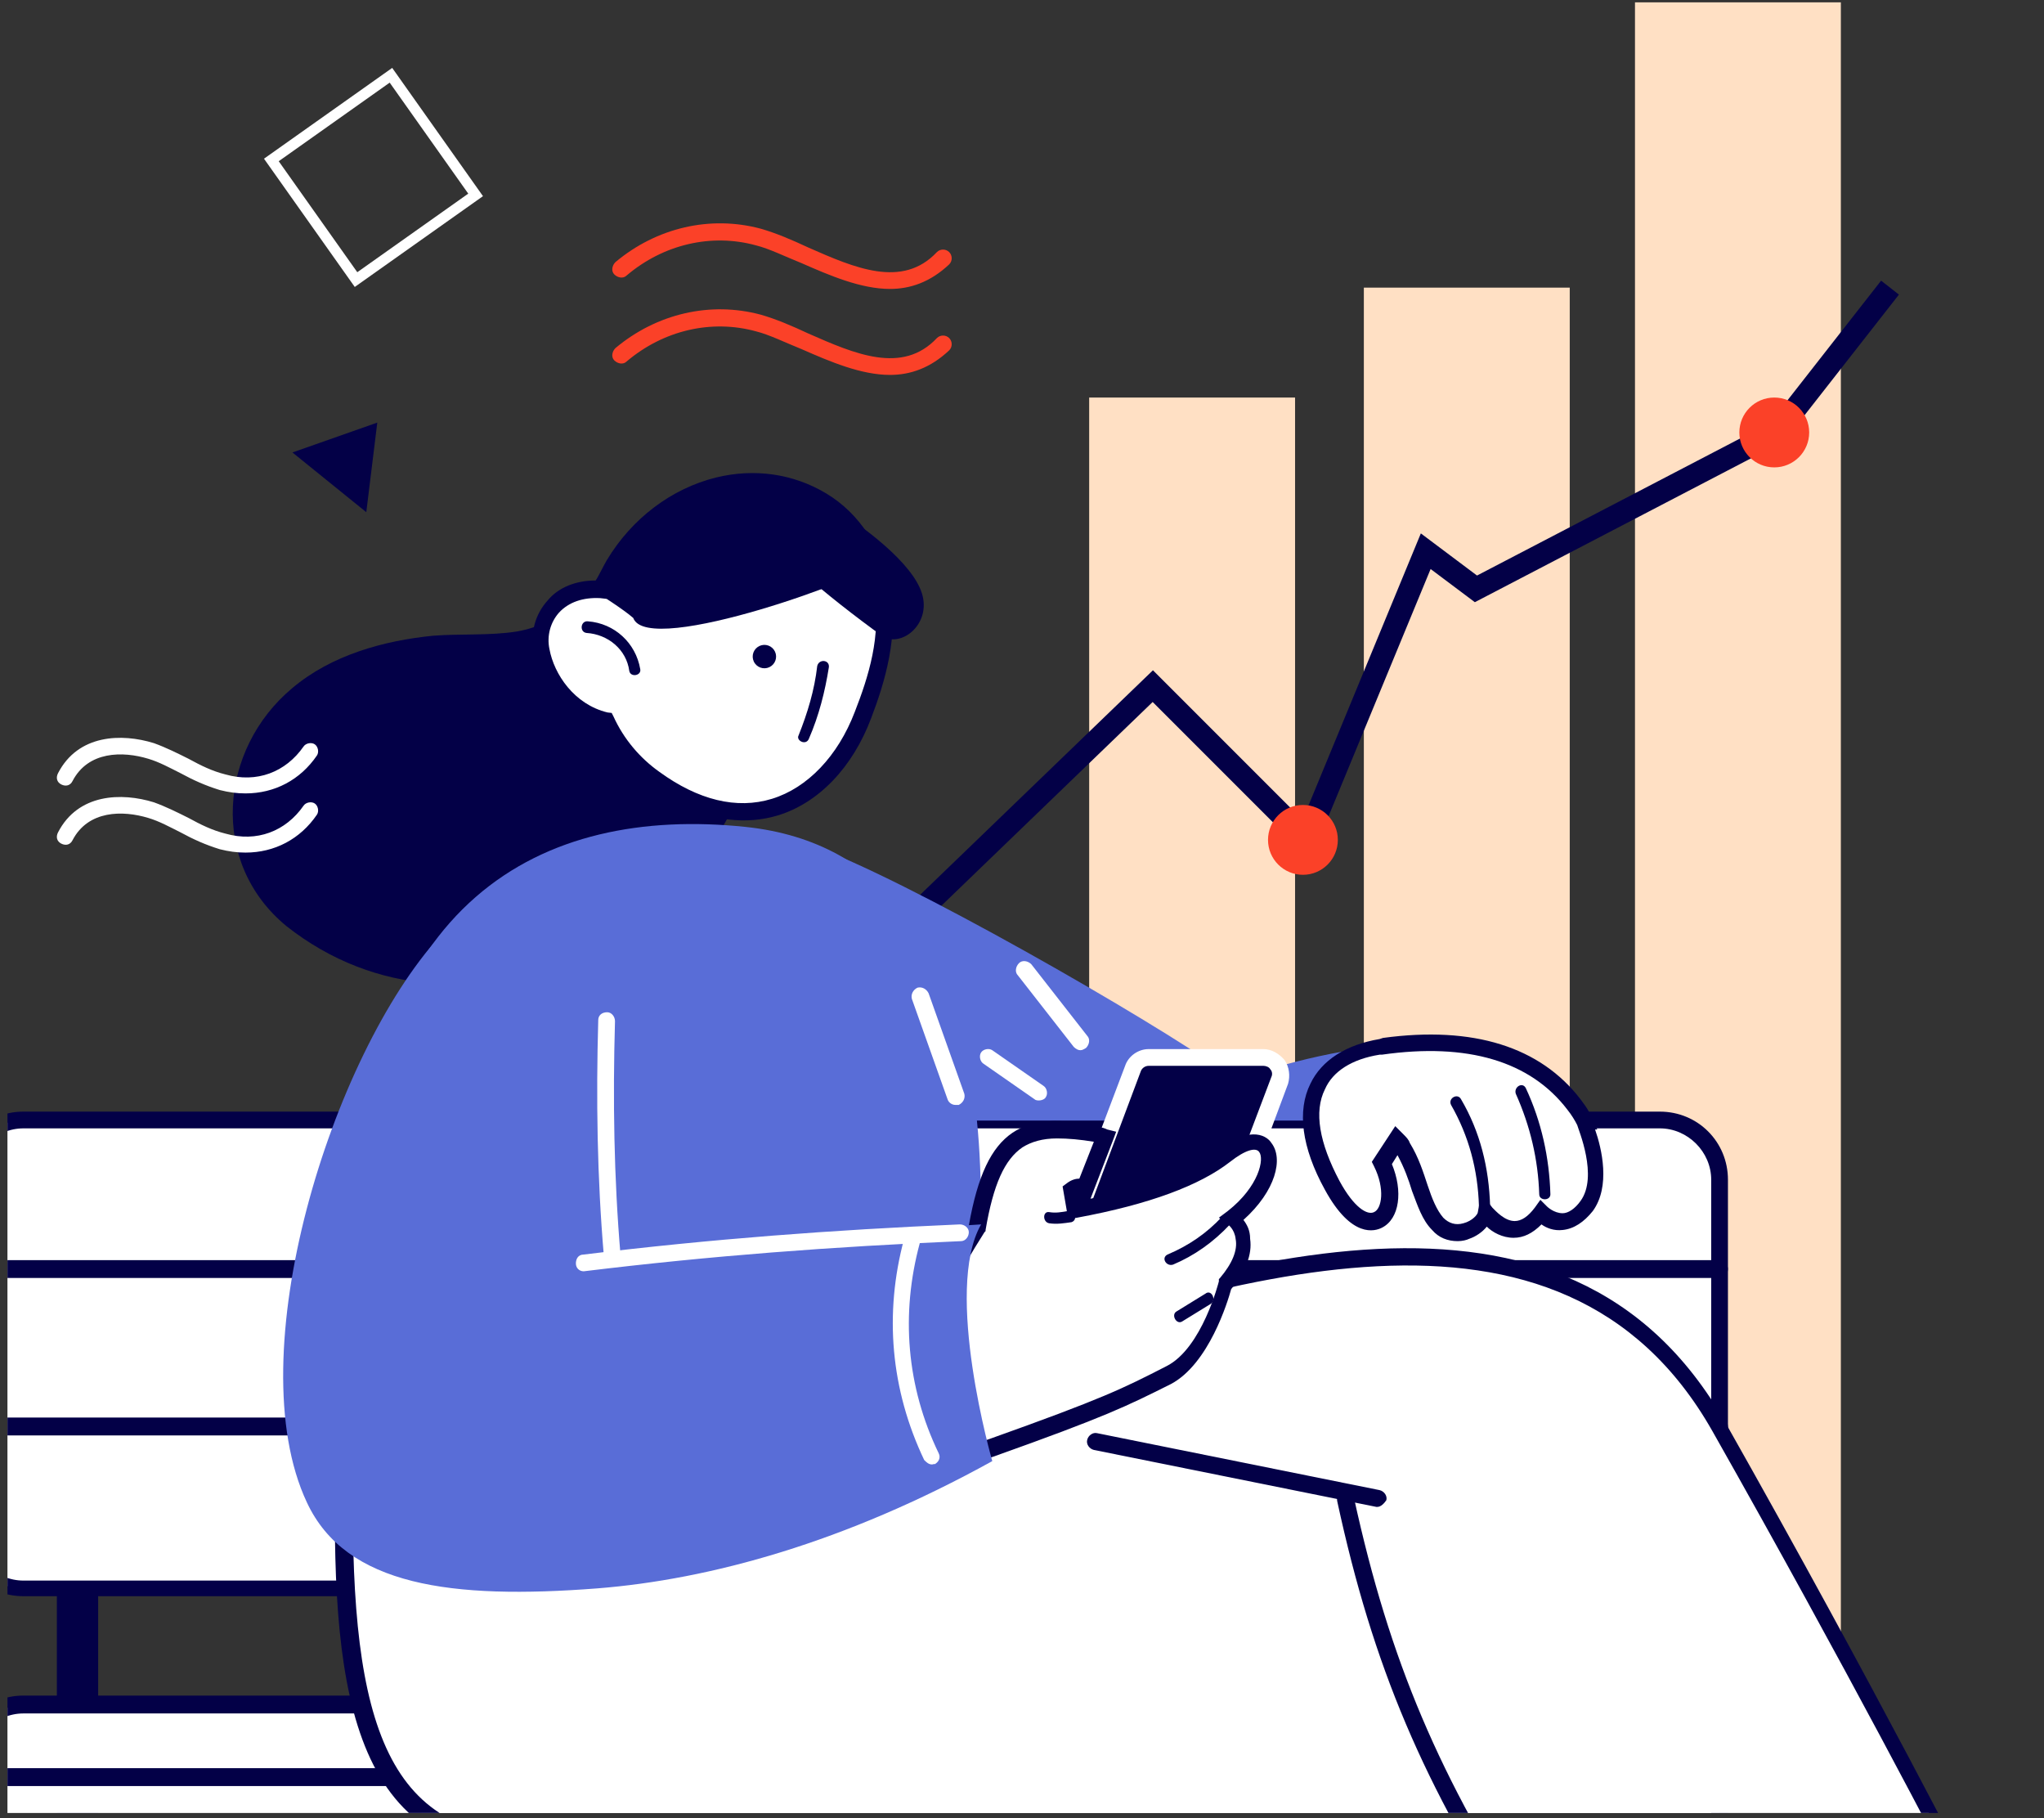 <svg width="271" height="241" viewBox="0 0 271 241" fill="none" xmlns="http://www.w3.org/2000/svg">
<rect x="0" y="0" width="271" height="241" fill="#333333" stroke="none"/>
<g clip-path="url(#clip0)">
<rect x="216.771" y="-0.691" width="27.297" height="225.437" fill="#FFE0C4"/>
<rect x="180.824" y="38.125" width="27.297" height="186.622" fill="#FFE0C4"/>
<rect x="144.406" y="52.694" width="27.297" height="172.052" fill="#FFE0C4"/>
<path d="M107.471 134.688L152.843 90.946L173.223 111.326L189.028 73.062L195.683 78.053L235.611 57.257L250.584 38.125" stroke="#030047" stroke-width="3"/>
<circle cx="235.238" cy="57.323" r="4.629" fill="#FB4128"/>
<circle cx="172.746" cy="111.326" r="4.629" fill="#FB4128"/>
<path d="M38.761 91.199C43.946 86.828 50.834 84.922 57.438 84.262C61.16 83.98 64.958 84.274 68.572 83.695C74.367 82.658 77.495 78.902 80.983 74.478C85.504 68.469 95.898 74.346 91.221 80.478C90.892 80.866 90.72 81.13 90.392 81.518C90.656 81.691 90.92 81.863 91.168 82.175C92.768 83.068 94.008 84.63 94.839 87.279C95.071 87.732 95.163 88.168 95.238 88.745C98.444 89.254 101.392 92.005 100.785 96.051C96.168 123.902 61.525 141.352 37.976 122.754C27.731 114.34 29.032 99.306 38.761 91.199Z" fill="#030047"/>
<path d="M79.852 78.177C80.26 77.089 80.809 76.017 81.358 74.945C81.358 74.945 81.358 74.945 81.374 74.805C87.515 64.583 99.875 60.752 109.025 66.344C113.405 68.975 116.004 73.531 116.998 78.47C118.067 83.985 116.428 89.615 114.556 94.793C110.247 106.36 99.079 112.173 86.906 103.254C84.157 101.235 81.91 98.565 80.427 95.414C75.745 94.167 72.662 90.124 71.992 86.073C71.09 81.57 74.513 77.706 79.852 78.177Z" fill="white"/>
<path d="M96.647 108.629C98.888 108.887 101.037 108.708 103.094 108.093C108.534 106.447 113.05 101.715 115.503 95.185C117.327 90.428 119.171 84.254 118.01 78.302C116.956 72.647 113.937 68.043 109.556 65.411C105.176 62.779 100.01 62.044 94.898 63.302C89.055 64.76 83.778 68.695 80.441 74.272C79.909 75.204 79.532 76.012 78.999 76.944C76.446 76.935 74.076 77.798 72.59 79.614C70.965 81.414 70.255 83.887 70.822 86.364C71.508 90.275 74.527 94.879 79.597 96.454C81.22 99.621 83.468 102.291 86.232 104.17C89.632 106.689 93.145 108.227 96.647 108.629ZM101.789 65.087C104.17 65.36 106.346 66.178 108.475 67.415C112.327 69.703 114.851 73.682 115.828 78.761C116.914 84.136 115.134 89.75 113.327 94.368C111.094 100.213 107.062 104.433 102.355 105.879C97.648 107.325 92.546 106.03 87.438 102.321C84.813 100.459 82.689 97.945 81.33 94.95L81.099 94.498L80.538 94.434C76.121 93.359 73.457 89.363 72.847 86.029C72.48 84.284 72.969 82.496 74.11 81.208C75.408 79.796 77.325 79.164 79.582 79.282L80.422 79.378L80.799 78.57C81.208 77.482 81.757 76.409 82.289 75.477C85.282 70.428 90.106 66.725 95.497 65.5C97.539 65.024 99.828 64.862 101.789 65.087Z" fill="#030047"/>
<path d="M95.347 64.346C100.006 63.32 104.924 63.743 109.025 66.342C114.726 69.835 120.982 74.669 122.229 78.644C123.475 82.618 119.712 85.734 117.163 84.448C109.695 79.049 101.39 72.277 95.347 64.346Z" fill="#030047"/>
<path d="M100.095 87.944C99.589 87.253 99.739 86.283 100.431 85.777C101.122 85.271 102.092 85.421 102.598 86.113C103.104 86.804 102.953 87.774 102.262 88.28C101.571 88.786 100.601 88.636 100.095 87.944Z" fill="#030047"/>
<path d="M107.244 97.926C108.594 94.817 109.384 91.644 109.894 88.438C110.007 87.458 108.606 87.297 108.353 88.261C107.984 91.483 107.069 94.5 105.875 97.485C105.515 98.153 106.851 98.874 107.244 97.926Z" fill="#030047"/>
<path d="M84.884 88.688C84.29 85.214 81.466 82.619 77.948 82.357C76.968 82.245 76.791 83.785 77.771 83.898C80.588 84.079 83.056 86.066 83.435 88.947C83.619 89.82 85.068 89.561 84.884 88.688Z" fill="#030047"/>
<path d="M83.959 81.912C85.901 87.244 116.287 75.975 115.855 74.79C114.56 71.236 112.205 68.269 109.02 66.342C99.871 60.751 83.858 63.027 79.363 78.688C79.363 78.688 82.671 80.771 83.959 81.912Z" fill="#030047"/>
<path d="M7.539 195.74V338.115C7.539 341.667 13.015 341.667 13.015 338.115V195.74C13.015 192.188 7.539 192.188 7.539 195.74Z" fill="#030047"/>
<path d="M220.071 210.539H3.104C-1.188 210.539 -4.74 206.987 -4.74 202.695V156.371C-4.74 152.079 -1.188 148.527 3.104 148.527H220.071C224.363 148.527 227.915 152.079 227.915 156.371V202.695C227.915 206.987 224.363 210.539 220.071 210.539Z" fill="white"/>
<path d="M220.069 211.575H3.102C-1.93 211.575 -5.926 207.579 -5.926 202.547V156.371C-5.926 151.339 -1.93 147.344 3.102 147.344H220.069C225.101 147.344 229.097 151.339 229.097 156.371V202.695C228.949 207.579 224.953 211.575 220.069 211.575ZM3.102 149.563C-0.598 149.563 -3.706 152.671 -3.706 156.371V202.695C-3.706 206.395 -0.598 209.503 3.102 209.503H220.069C223.769 209.503 226.877 206.395 226.877 202.695V156.371C226.877 152.671 223.769 149.563 220.069 149.563H3.102Z" fill="#030047"/>
<path d="M220.069 254.347H3.102C-1.19 254.347 -4.742 250.795 -4.742 246.503V233.923C-4.742 229.631 -1.19 226.079 3.102 226.079H220.069C224.361 226.079 227.913 229.631 227.913 233.923V246.503C227.913 250.795 224.361 254.347 220.069 254.347Z" fill="white"/>
<path d="M220.067 255.383H3.1C-1.932 255.383 -5.928 251.387 -5.928 246.355V233.775C-5.928 228.743 -1.932 224.747 3.1 224.747H220.067C225.099 224.747 229.095 228.743 229.095 233.775V246.355C228.947 251.387 224.951 255.383 220.067 255.383ZM3.1 227.115C-0.6 227.115 -3.708 230.223 -3.708 233.923V246.503C-3.708 250.203 -0.6 253.311 3.1 253.311H220.067C223.767 253.311 226.875 250.203 226.875 246.503V233.923C226.875 230.223 223.767 227.115 220.067 227.115H3.1Z" fill="#030047"/>
<path d="M227.909 169.395H-4.894C-5.486 169.395 -6.078 168.951 -6.078 168.211C-6.078 167.471 -5.634 167.027 -4.894 167.027H227.909C228.501 167.027 229.093 167.471 229.093 168.211C229.093 168.951 228.501 169.395 227.909 169.395Z" fill="#030047"/>
<path d="M227.909 190.264H-4.894C-5.486 190.264 -6.078 189.82 -6.078 189.08C-6.078 188.34 -5.634 187.896 -4.894 187.896H227.909C228.501 187.896 229.093 188.34 229.093 189.08C229.093 189.82 228.501 190.264 227.909 190.264Z" fill="#030047"/>
<path d="M227.909 236.735H-4.894C-5.486 236.735 -6.078 236.291 -6.078 235.551C-6.078 234.811 -5.634 234.367 -4.894 234.367H227.909C228.501 234.367 229.093 234.811 229.093 235.551C229.093 236.291 228.501 236.735 227.909 236.735Z" fill="#030047"/>
<path d="M211.781 296.231C210.449 287.943 208.525 276.251 206.601 263.819C210.745 270.775 213.705 275.364 213.705 275.364L261.657 251.684C261.657 251.684 247.893 224.748 227.913 189.228C207.933 153.708 164.421 167.472 122.537 181.828L122.834 183.308C107.146 183.456 91.458 184.048 75.918 185.528C65.706 186.564 55.79 188.488 45.874 190.708C44.986 221.64 46.91 243.692 68.814 244.728C96.638 246.06 152.729 244.728 152.729 244.728C152.729 244.728 151.545 282.911 158.353 305.999C158.501 306.443 158.649 306.887 158.797 307.331C160.277 311.919 162.053 315.767 164.273 318.579L214.001 308.071C214.001 308.071 213.409 304.075 212.373 297.415C212.077 297.119 211.929 296.675 211.781 296.231Z" fill="white"/>
<path d="M163.532 319.911L163.088 319.318C160.868 316.507 159.092 312.659 157.464 307.627C157.316 307.183 157.168 306.739 157.02 306.295C150.952 285.575 151.248 252.423 151.396 245.763C143.256 245.911 93.824 246.947 68.516 245.763C44.985 244.579 43.801 220.011 44.541 190.559V189.671L45.429 189.523C54.456 187.599 65.112 185.379 75.621 184.343C88.94 183.011 103 182.419 121.352 182.123L121.204 180.939L122.092 180.643C162.2 166.879 207.784 151.487 228.8 188.635C248.632 223.711 262.396 250.795 262.544 251.091L262.988 252.127L213.112 276.843L212.52 275.955C212.52 275.955 210.892 273.291 208.376 269.295C210.004 279.507 211.484 289.127 212.668 296.083C212.668 296.379 212.816 296.527 212.816 296.823L214.74 309.107L163.532 319.911ZM153.764 243.543V244.727C153.764 245.171 152.58 283.059 159.24 305.703C159.388 306.147 159.536 306.591 159.684 307.035C161.016 311.475 162.644 314.879 164.568 317.395L212.668 307.331L211.04 297.119C211.04 296.823 210.892 296.675 210.892 296.379C209.56 288.091 207.636 276.399 205.712 263.967L204.824 258.343L207.784 263.227C210.892 268.407 213.26 272.255 214.296 273.883L260.324 251.091C257.66 245.911 244.784 221.047 227.024 189.671C207.044 154.447 162.94 169.099 123.868 182.419L124.164 184.195H122.832C104.036 184.491 89.532 185.083 76.064 186.415C65.853 187.451 55.788 189.523 46.909 191.299C46.021 224.303 49.425 242.359 68.812 243.395C96.34 244.727 152.136 243.395 152.728 243.395L153.764 243.543Z" fill="#030047"/>
<path d="M182.622 199.735H182.474L145.03 192.187C144.438 192.039 143.994 191.447 144.142 190.855C144.29 190.263 144.882 189.819 145.474 189.967L182.918 197.515C183.51 197.663 183.954 198.255 183.806 198.847C183.51 199.291 183.066 199.735 182.622 199.735Z" fill="#030047"/>
<path d="M202.604 257.011C202.308 257.011 201.864 256.863 201.716 256.567C188.692 236.587 182.032 220.899 177.296 198.995C177.148 198.403 177.592 197.811 178.184 197.663C178.776 197.515 179.368 197.959 179.516 198.551C184.252 220.159 190.764 235.551 203.64 255.383C203.936 255.827 203.788 256.567 203.344 256.863C203.048 256.863 202.752 257.011 202.604 257.011Z" fill="#030047"/>
<path d="M211.63 265.3C211.186 265.3 210.89 265.004 210.594 264.708C210.298 264.116 210.594 263.524 211.038 263.228C225.246 256.124 239.454 248.576 253.218 240.584C253.81 240.288 254.402 240.436 254.698 241.028C254.994 241.62 254.846 242.212 254.254 242.508C240.49 250.5 226.134 258.048 211.926 265.152C211.926 265.152 211.778 265.3 211.63 265.3Z" fill="#030047"/>
<path d="M32.551 105.165C31.367 105.165 30.331 105.017 29.147 104.721C27.223 104.129 25.595 103.389 23.967 102.501C22.487 101.761 21.155 101.021 19.675 100.577C16.271 99.541 11.683 99.541 9.611 103.537C9.315 104.129 8.723 104.277 8.131 103.981C7.539 103.685 7.391 103.093 7.687 102.501C10.351 97.321 16.123 97.173 20.415 98.505C22.043 99.097 23.523 99.837 25.003 100.577C26.631 101.465 28.111 102.205 29.887 102.649C34.031 103.833 37.879 102.353 40.247 98.949C40.543 98.505 41.283 98.357 41.727 98.653C42.171 98.949 42.319 99.689 42.023 100.133C39.803 103.389 36.399 105.165 32.551 105.165Z" fill="white"/>
<path d="M32.551 113.009C31.367 113.009 30.331 112.861 29.147 112.565C27.223 111.973 25.595 111.233 23.967 110.345C22.487 109.605 21.155 108.865 19.675 108.421C16.271 107.385 11.683 107.385 9.611 111.381C9.315 111.973 8.723 112.121 8.131 111.825C7.539 111.529 7.391 110.937 7.687 110.345C10.351 105.165 16.123 105.017 20.415 106.349C22.043 106.941 23.523 107.681 25.003 108.421C26.631 109.309 28.111 110.049 29.887 110.493C34.031 111.677 37.879 110.197 40.247 106.793C40.543 106.349 41.283 106.201 41.727 106.497C42.171 106.793 42.319 107.533 42.023 107.977C39.803 111.233 36.399 113.009 32.551 113.009Z" fill="white"/>
<path d="M38.772 59.973L50.022 56.014L48.564 67.89L38.772 59.973Z" fill="#030047"/>
<path d="M210.293 148.528H120.162C109.506 127.808 110.098 113.009 110.098 113.009C124.602 118.929 157.162 137.872 163.822 143.2C163.822 143.2 196.677 130.472 208.961 146.308C209.405 147.048 209.997 147.788 210.293 148.528Z" fill="#596DD7"/>
<path d="M210.299 148.528C209.855 147.788 209.411 147.048 208.819 146.308C203.047 138.76 193.575 137.132 183.215 138.612C174.483 140.092 171.079 146.604 176.703 156.964C181.883 166.288 186.471 160.368 183.363 154.152L185.287 151.044C185.583 151.34 185.879 151.636 186.027 152.08C188.395 156.224 188.543 159.924 190.615 162.144C193.279 164.808 196.979 162.144 197.127 160.664C197.127 160.664 200.975 165.696 204.527 160.664C204.527 160.664 207.635 163.772 210.595 159.776C213.555 155.78 210.299 148.528 210.299 148.528Z" fill="white"/>
<path d="M193.275 164.512C191.943 164.512 190.759 164.068 189.871 163.032C188.539 161.7 187.947 159.776 187.207 157.852C186.763 156.372 186.171 154.744 185.283 153.116L184.543 154.3C186.023 157.852 185.579 161.552 183.211 162.736C182.323 163.18 179.215 164.216 175.663 157.704C172.555 152.08 171.963 147.196 173.739 143.644C175.219 140.536 178.475 138.464 182.915 137.724L183.359 137.576C195.347 135.948 204.227 138.76 209.555 145.716C209.999 146.308 210.443 146.9 210.739 147.492L210.887 147.936V148.084L211.775 149.712H211.479C212.367 152.228 213.551 157.26 211.183 160.516C209.999 161.996 208.667 162.884 207.187 163.032C206.003 163.18 204.967 162.736 204.375 162.292C203.191 163.476 202.007 164.068 200.675 164.068C199.195 164.068 197.863 163.328 197.123 162.588C196.531 163.328 195.643 163.92 194.755 164.216C194.459 164.364 193.867 164.512 193.275 164.512ZM184.987 149.268L186.023 150.304C186.467 150.748 186.763 151.044 186.911 151.488C188.095 153.412 188.687 155.336 189.279 157.112C189.871 158.888 190.463 160.368 191.351 161.404C192.091 162.144 192.979 162.44 194.015 162.144C195.199 161.848 195.939 160.96 195.939 160.664L196.383 158.148L197.863 160.072C198.307 160.516 199.491 161.848 200.823 161.848C201.711 161.848 202.599 161.256 203.487 160.072L204.227 159.036L205.115 159.924C205.115 159.924 206.003 160.812 207.187 160.812C207.927 160.812 208.815 160.22 209.555 159.184C211.923 155.928 209.259 149.712 209.111 149.12C208.815 148.528 208.371 147.788 207.779 147.048C202.895 140.684 194.607 138.168 183.211 139.796H182.915C179.215 140.388 176.699 142.016 175.663 144.384C174.183 147.344 174.923 151.488 177.587 156.52C179.511 160.072 181.287 161.108 182.175 160.664C183.211 160.22 183.655 157.556 182.175 154.596L181.879 154.004L184.987 149.268Z" fill="#030047"/>
<path d="M193.718 145.717C193.274 144.829 191.942 145.569 192.386 146.457C194.754 150.601 195.938 155.041 196.086 159.925C196.086 160.813 197.566 160.813 197.566 159.925C197.418 154.745 196.234 150.009 193.718 145.717Z" fill="#030047"/>
<path d="M202.301 144.237C201.857 143.349 200.673 144.089 200.969 144.977C202.893 149.269 203.929 153.709 204.077 158.297C204.077 159.185 205.557 159.185 205.557 158.297C205.409 153.413 204.373 148.677 202.301 144.237Z" fill="#030047"/>
<path d="M143.246 139.204C142.95 139.204 142.653 139.056 142.357 138.76L134.958 129.288C134.514 128.844 134.662 128.104 135.106 127.66C135.55 127.216 136.29 127.364 136.734 127.808L144.134 137.28C144.578 137.724 144.43 138.464 143.986 138.908C143.69 139.056 143.542 139.204 143.246 139.204Z" fill="white"/>
<path d="M137.774 145.864C137.626 145.864 137.33 145.864 137.182 145.716L130.374 140.98C129.93 140.684 129.782 139.944 130.078 139.5C130.374 139.056 131.114 138.908 131.558 139.204L138.366 143.94C138.81 144.236 138.958 144.976 138.662 145.42C138.514 145.716 138.07 145.864 137.774 145.864Z" fill="white"/>
<path d="M127.86 184.492C130.672 167.916 136.888 113.601 98.852 109.605C71.768 106.793 47.94 119.225 46.608 163.476C46.164 175.76 45.572 187.304 45.424 197.664C73.544 196.184 101.072 191.744 127.86 184.492Z" fill="#596DD7"/>
<path d="M126.669 146.456C126.225 146.456 125.781 146.16 125.633 145.716L120.897 132.396C120.749 131.804 121.045 131.212 121.637 130.916C122.229 130.768 122.821 131.064 123.117 131.656L127.853 144.976C128.001 145.568 127.705 146.16 127.113 146.456C126.965 146.456 126.817 146.456 126.669 146.456Z" fill="white"/>
<path d="M145.321 169.692H142.953C141.325 169.692 140.289 168.065 140.881 166.585L143.101 160.812L145.321 169.692Z" fill="#030047"/>
<path d="M146.803 170.728H142.955C141.919 170.728 140.883 170.136 140.143 169.248C139.551 168.36 139.403 167.176 139.699 166.14L143.103 157.112L146.803 170.728ZM142.659 164.512L141.771 167.028C141.623 167.324 141.623 167.768 141.919 168.064C142.067 168.36 142.511 168.508 142.807 168.508H143.843L142.659 164.512Z" fill="white"/>
<path d="M169.592 143.2L160.268 168.212C159.972 169.1 159.084 169.692 158.196 169.692H145.468L143.1 160.96L144.136 158.148L146.8 150.896L150.204 141.72C150.5 140.832 151.388 140.24 152.276 140.24H167.52C169 140.092 170.036 141.72 169.592 143.2Z" fill="#030047"/>
<path d="M158.051 170.728H144.435L141.771 160.812L149.171 141.276C149.615 139.944 150.947 139.056 152.279 139.056H167.523C168.559 139.056 169.595 139.648 170.335 140.536C170.927 141.424 171.075 142.608 170.779 143.644L161.455 168.656C160.715 169.84 159.383 170.728 158.051 170.728ZM146.063 168.508H158.051C158.495 168.508 158.939 168.212 159.087 167.768L168.559 142.756C168.707 142.46 168.707 142.016 168.411 141.72C168.263 141.424 167.819 141.276 167.523 141.276H152.279C151.835 141.276 151.391 141.572 151.243 142.016L144.139 160.96L146.063 168.508Z" fill="white"/>
<path d="M163.672 161.552C171.072 155.632 169.444 147.936 162.636 153.264C157.9 156.964 150.204 159.036 142.804 160.516L142.36 158C143.248 157.408 143.693 157.556 143.989 158.148L146.652 150.896C146.356 150.748 145.912 150.748 145.616 150.6C135.256 148.232 131.557 151.488 129.633 163.032C126.821 167.472 105.953 201.216 131.704 192.04C146.652 186.712 149.316 185.38 155.088 182.42C160.268 179.904 162.636 170.432 162.636 170.432C167.52 164.364 163.672 161.552 163.672 161.552Z" fill="white"/>
<path d="M124.308 194.556C121.94 194.556 120.312 193.816 119.128 192.484C114.096 186.268 124.899 168.212 128.451 162.44C129.635 155.78 131.411 152.08 134.223 150.156C136.887 148.38 140.439 148.084 145.767 149.416C146.063 149.416 146.507 149.564 146.803 149.712L147.987 150.008L147.543 151.192L144.583 158.888C152.575 157.26 158.199 155.04 161.603 152.376C166.043 148.972 168.115 150.748 168.559 151.488C170.187 153.56 169.151 157.852 164.859 161.7C165.303 162.292 165.747 163.032 165.747 164.216C166.043 166.288 165.155 168.508 163.231 170.876C162.787 172.504 160.271 180.792 155.239 183.456C149.319 186.416 146.655 187.748 131.707 193.076C129.043 193.964 126.379 194.556 124.308 194.556ZM140.143 150.896C138.219 150.896 136.739 151.34 135.555 152.08C133.187 153.708 131.707 156.964 130.671 163.032V163.18L130.523 163.328C123.567 174.28 117.796 187.156 120.903 191.004C122.235 192.78 125.935 192.632 131.263 190.708C146.211 185.38 148.875 184.048 154.647 181.088C159.383 178.72 161.603 169.84 161.603 169.84V169.544L161.751 169.396C163.379 167.472 164.119 165.696 163.823 164.216C163.675 162.884 162.787 162.292 162.787 162.292L161.603 161.404L162.787 160.516C166.931 157.26 167.671 153.56 166.931 152.672C166.487 152.08 165.155 152.376 163.083 154.004C159.087 157.112 152.427 159.628 142.807 161.404L141.623 161.552L140.883 157.26L141.475 156.816C142.067 156.372 142.659 156.224 143.103 156.224L145.027 151.34C143.251 151.044 141.623 150.896 140.143 150.896Z" fill="#030047"/>
<path d="M58.3 124.108C43.944 139.944 31.512 179.608 40.688 199.144C45.868 210.244 59.928 212.02 79.168 210.54C94.116 209.356 112.024 204.472 131.56 193.668C131.56 193.668 125.048 171.024 130.08 162.292L80.648 165.4L80.352 122.332L58.3 124.108Z" fill="#596DD7"/>
<path d="M81.094 167.472C80.502 167.472 80.058 167.028 80.058 166.436C79.17 156.076 79.022 145.568 79.318 135.208C79.318 134.616 79.762 134.172 80.502 134.172C81.094 134.172 81.538 134.764 81.538 135.356C81.242 145.716 81.39 156.076 82.278 166.436C82.13 166.88 81.686 167.472 81.094 167.472Z" fill="white"/>
<path d="M77.389 168.508C76.797 168.508 76.353 168.064 76.353 167.472C76.353 166.88 76.65 166.288 77.389 166.288C94.409 164.216 110.245 163.032 127.265 162.292C127.857 162.292 128.449 162.736 128.449 163.328C128.449 163.92 128.005 164.512 127.413 164.512C110.245 165.252 94.409 166.436 77.389 168.508C77.537 168.508 77.389 168.508 77.389 168.508Z" fill="white"/>
<path d="M123.568 194.112C123.124 194.112 122.828 193.816 122.532 193.52C118.092 184.196 117.204 174.132 119.868 164.216C120.016 163.624 120.608 163.328 121.2 163.476C121.792 163.624 122.088 164.216 121.94 164.808C119.424 174.132 120.164 183.752 124.456 192.632C124.752 193.224 124.456 193.816 123.864 194.112C124.012 193.964 123.716 194.112 123.568 194.112Z" fill="white"/>
<path d="M162.043 161.256C159.971 163.476 157.603 165.104 154.791 166.288C153.903 166.732 154.643 167.916 155.531 167.62C158.343 166.436 160.859 164.66 163.079 162.292C163.671 161.7 162.635 160.516 162.043 161.256Z" fill="#030047"/>
<path d="M159.826 171.468L155.978 173.836C155.238 174.28 155.978 175.612 156.718 175.168L160.566 172.8C161.306 172.208 160.566 170.876 159.826 171.468Z" fill="#030047"/>
<path d="M141.623 160.516C140.735 160.664 139.995 160.812 139.107 160.664C138.219 160.516 138.219 161.996 139.107 162.144C140.143 162.292 141.031 162.144 142.067 161.996C142.955 161.7 142.511 160.368 141.623 160.516Z" fill="#030047"/>
<path d="M118.002 38.298C114.154 38.298 110.01 36.522 106.31 34.894C104.09 34.006 102.018 32.97 100.242 32.526C94.322 30.898 87.958 32.378 83.074 36.522C82.63 36.966 81.89 36.818 81.446 36.374C81.002 35.93 81.15 35.19 81.594 34.746C87.07 30.158 94.174 28.53 100.834 30.306C102.906 30.898 104.978 31.786 107.198 32.822C113.266 35.486 119.63 38.298 124.218 33.414C124.662 32.97 125.402 32.97 125.846 33.414C126.29 33.858 126.29 34.598 125.846 35.042C123.33 37.41 120.666 38.298 118.002 38.298Z" fill="#FB4128"/>
<path d="M118.002 49.694C114.154 49.694 110.01 47.918 106.31 46.29C104.09 45.402 102.018 44.366 100.242 43.922C94.322 42.294 87.958 43.774 83.074 47.918C82.63 48.362 81.89 48.214 81.446 47.77C81.002 47.326 81.15 46.586 81.594 46.142C87.07 41.554 94.174 39.926 100.834 41.702C102.906 42.294 104.978 43.182 107.198 44.218C113.266 46.882 119.63 49.694 124.218 44.81C124.662 44.366 125.402 44.366 125.846 44.81C126.29 45.254 126.29 45.994 125.846 46.438C123.33 48.806 120.666 49.694 118.002 49.694Z" fill="#FB4128"/>
<path fill-rule="evenodd" clip-rule="evenodd" d="M51.666 10.953L36.953 21.37L47.37 36.082L62.082 25.666L51.666 10.953ZM51.999 9L64.035 26L47.036 38.035L35 21.036L51.999 9Z" fill="white"/>
</g>
<defs>
<clipPath id="clip0">
<rect width="270" height="240" fill="white" transform="translate(0.988 0.309)"/>
</clipPath>
</defs>
</svg>
